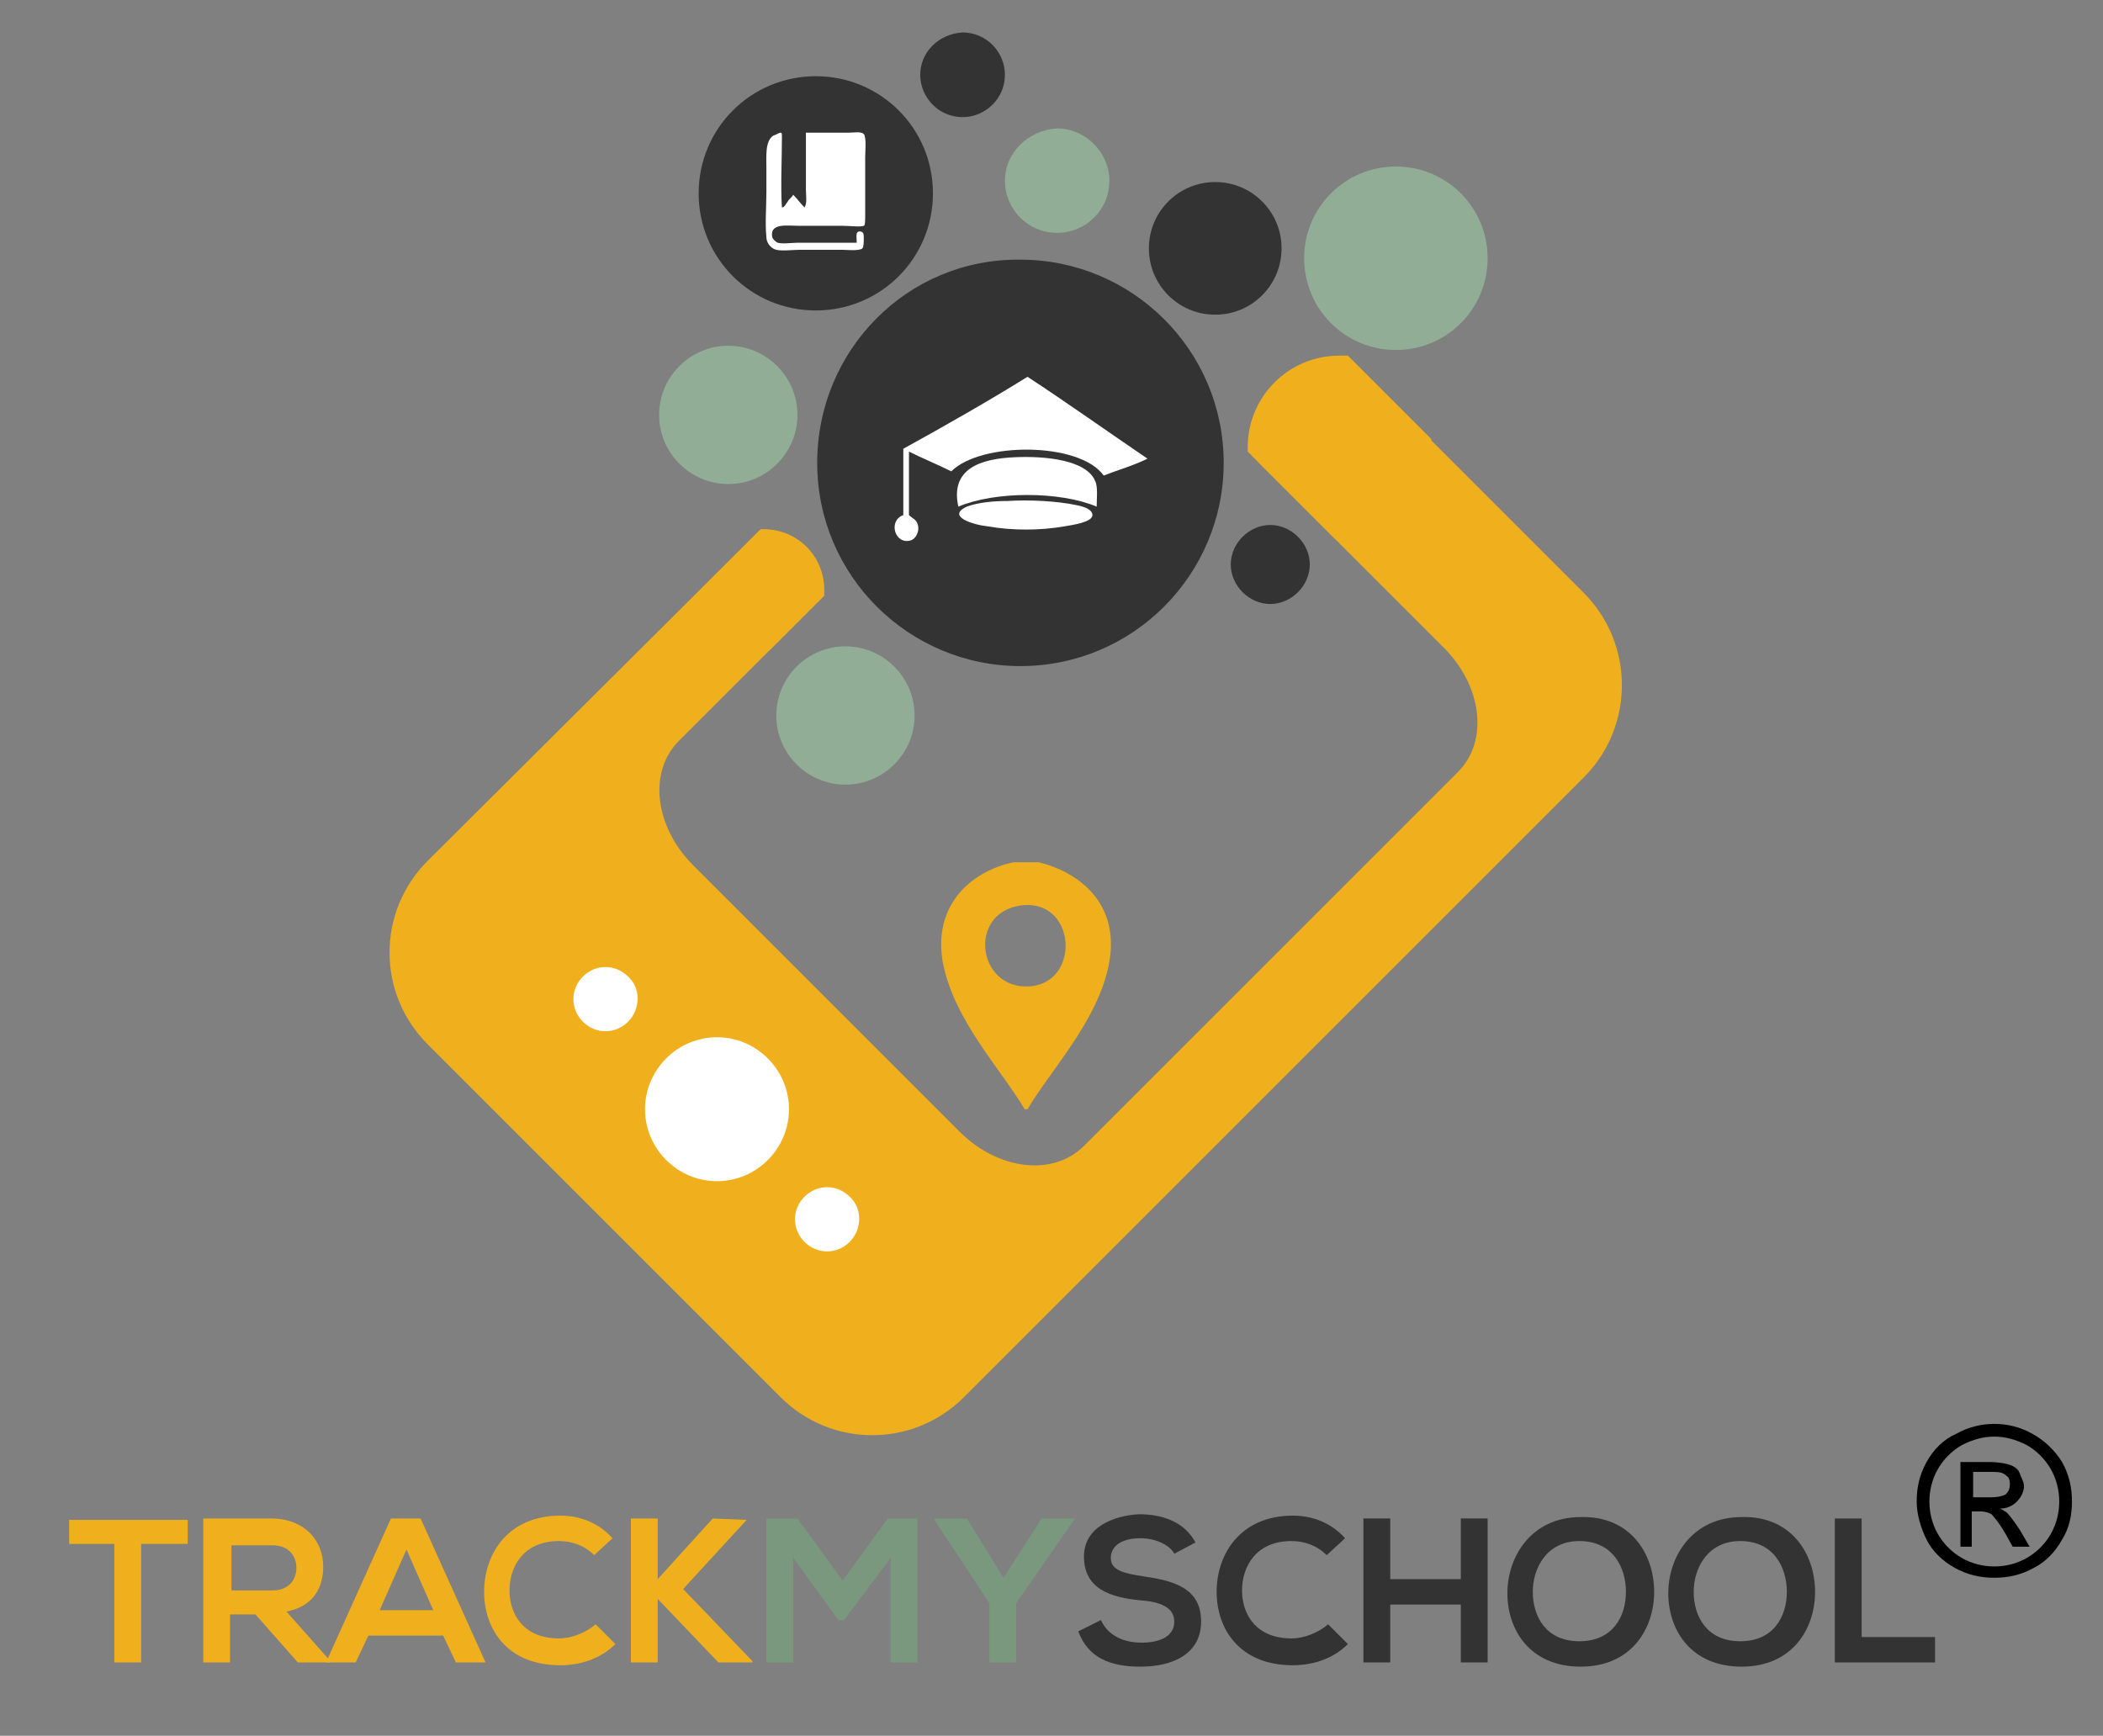<?xml version="1.0" encoding="utf-8"?>
<!-- Generator: Adobe Illustrator 23.0.6, SVG Export Plug-In . SVG Version: 6.00 Build 0)  -->
<svg version="1.1" id="Layer_1" xmlns="http://www.w3.org/2000/svg" xmlns:xlink="http://www.w3.org/1999/xlink" x="0px" y="0px"
	 viewBox="0 0 149 123" style="enable-background:new 0 0 149 123;" xml:space="preserve">
<rect x="0" y="0" width="149" height="123" fill="#808080" stroke="none"/>
<style type="text/css">
	.st0{fill:#F0B01D;}
	.st1{fill:#79987D;}
	.st2{fill:#333333;}
	.st3{fill:#91AD95;}
	.st4{fill-rule:evenodd;clip-rule:evenodd;fill:#FFFFFF;}
	.st5{fill-rule:evenodd;clip-rule:evenodd;fill:#F0B01D;}
	.st6{fill:#FFFFFF;}
</style>
<g>
	<path class="st0" d="M8.1,109.4H4.9v-1.7c2.9,0,5.4,0,8.4,0v1.7H10v8.4H8.1V109.4z"/>
	<path class="st0" d="M23.4,117.8h-2.3l-3-3.4h-1.8v3.4h-1.9v-10.2c1.6,0,3.2,0,4.8,0c2.4,0,3.7,1.6,3.7,3.4c0,1.4-0.6,2.8-2.6,3.2
		l3.1,3.5V117.8z M16.4,109.4v3.3h2.9c1.2,0,1.7-0.8,1.7-1.6s-0.5-1.6-1.7-1.6H16.4z"/>
	<path class="st0" d="M31.4,115.9h-5.3l-0.9,1.9h-2.1l4.6-10.2h2.1l4.6,10.2h-2.1L31.4,115.9z M28.8,109.8l-1.9,4.3h3.8L28.8,109.8z
		"/>
	<path class="st0" d="M43.6,116.5c-1,1-2.4,1.5-3.9,1.5c-3.8,0-5.4-2.6-5.4-5.2c0-2.7,1.7-5.4,5.4-5.4c1.4,0,2.7,0.5,3.7,1.6
		l-1.3,1.2c-0.7-0.7-1.6-1-2.5-1c-2.5,0-3.5,1.8-3.5,3.5c0,1.7,1,3.4,3.5,3.4c0.9,0,1.9-0.4,2.6-1L43.6,116.5z"/>
	<path class="st0" d="M52.9,107.7l-4.5,4.9l4.9,5.1v0.1h-2.4l-4.3-4.5v4.5h-1.9v-10.2h1.9v4.3l3.9-4.3L52.9,107.7L52.9,107.7z"/>
	<path class="st1" d="M63.1,110.4l-3.3,4.4h-0.4l-3.2-4.4v7.4h-1.9v-10.2h2.2l3.2,4.4l3.2-4.4H65v10.2h-1.9V110.4z"/>
	<path class="st1" d="M71.1,111.8l2.7-4.2h2.3v0.1l-4.1,5.9v4.2h-1.9v-4.2l-3.9-5.9v-0.1h2.3L71.1,111.8z"/>
	<path class="st2" d="M83.2,110.1c-0.3-0.6-1.3-1.1-2.4-1.1c-1.4,0-2.1,0.6-2.1,1.4c0,0.9,1,1.1,2.3,1.3c2.1,0.3,4.1,0.8,4.1,3.2
		c0,2.3-2,3.2-4.3,3.2c-2.1,0-3.7-0.6-4.4-2.5l1.6-0.8c0.5,1.1,1.6,1.6,2.9,1.6c1.2,0,2.3-0.4,2.3-1.5c0-1-1-1.4-2.4-1.5
		c-2.1-0.2-4-0.8-4-3.1c0-2.1,2.1-2.9,3.9-3c1.6,0,3.2,0.5,4,2L83.2,110.1z"/>
	<path class="st2" d="M95.5,116.5c-1,1-2.4,1.5-3.9,1.5c-3.8,0-5.4-2.6-5.4-5.2c0-2.7,1.7-5.4,5.4-5.4c1.4,0,2.7,0.5,3.7,1.6
		l-1.3,1.2c-0.7-0.7-1.6-1-2.5-1c-2.5,0-3.5,1.8-3.5,3.5c0,1.7,1,3.4,3.5,3.4c0.9,0,1.9-0.4,2.6-1L95.5,116.5z"/>
	<path class="st2" d="M103.5,117.8v-4.1h-5v4.1h-1.9v-10.2h1.9v4.3h5v-4.3h1.9v10.2H103.5z"/>
	<path class="st2" d="M117.2,112.8c0,2.6-1.6,5.3-5.2,5.3s-5.2-2.6-5.2-5.2s1.7-5.4,5.2-5.4C115.5,107.4,117.2,110.1,117.2,112.8z
		 M108.6,112.8c0,1.7,0.9,3.5,3.3,3.5c2.4,0,3.3-1.8,3.3-3.5c0-1.7-0.9-3.6-3.3-3.6C109.6,109.2,108.6,111.1,108.6,112.8z"/>
	<path class="st2" d="M128.6,112.8c0,2.6-1.6,5.3-5.2,5.3s-5.2-2.6-5.2-5.2s1.7-5.4,5.2-5.4C126.9,107.4,128.6,110.1,128.6,112.8z
		 M120,112.8c0,1.7,0.9,3.5,3.3,3.5c2.4,0,3.3-1.8,3.3-3.5c0-1.7-0.9-3.6-3.3-3.6C121,109.2,120,111.1,120,112.8z"/>
	<path class="st2" d="M131.9,107.6v8.4h5.2v1.8H130v-10.2H131.9z"/>
</g>
<path class="st0" d="M112.2,42L96,25.8l-6.9,6.9l13.2,13.2c2.7,2.7,3.2,6.6,1,8.8L76.8,81.2c-2.2,2.2-6.1,1.7-8.8-1L49.1,61.3
	c-2.7-2.7-3.2-6.6-1-8.8l10.3-10.3l-4.6-4.6L30.3,61c-3.6,3.6-3.6,9.4,0,13l25,25c3.6,3.6,9.4,3.6,13,0l44-44
	C115.8,51.4,115.8,45.6,112.2,42z"/>
<path class="st3" d="M92.4,18.3c0,3.6,2.9,6.5,6.5,6.5c3.6,0,6.5-2.9,6.5-6.5c0-3.6-2.9-6.5-6.5-6.5C95.3,11.8,92.4,14.7,92.4,18.3z
	"/>
<path class="st2" d="M57.9,32.8c0,8,6.5,14.4,14.4,14.4c8,0,14.4-6.5,14.4-14.4c0-8-6.5-14.4-14.4-14.4
	C64.3,18.3,57.9,24.8,57.9,32.8z"/>
<path class="st2" d="M49.5,13.7c0,4.6,3.7,8.3,8.3,8.3c4.6,0,8.3-3.7,8.3-8.3c0-4.6-3.7-8.3-8.3-8.3C53.2,5.4,49.5,9.1,49.5,13.7z"
	/>
<path class="st2" d="M65.2,5.3c0,1.6,1.3,3,3,3c1.6,0,3-1.3,3-3c0-1.6-1.3-3-3-3C66.5,2.4,65.2,3.7,65.2,5.3z"/>
<path class="st2" d="M81.4,17.6c0,2.6,2.1,4.7,4.7,4.7c2.6,0,4.7-2.1,4.7-4.7c0-2.6-2.1-4.7-4.7-4.7C83.5,12.9,81.4,15,81.4,17.6z"
	/>
<path class="st3" d="M71.2,12.8c0,2,1.6,3.7,3.7,3.7c2,0,3.7-1.6,3.7-3.7c0-2-1.7-3.7-3.7-3.7C72.9,9.2,71.2,10.8,71.2,12.8z"/>
<path class="st2" d="M87.2,40c0,1.5,1.3,2.8,2.8,2.8c1.5,0,2.8-1.3,2.8-2.8c0-1.5-1.3-2.8-2.8-2.8C88.5,37.2,87.2,38.5,87.2,40z"/>
<path class="st3" d="M55,50.7c0,2.7,2.2,4.9,4.9,4.9c2.7,0,4.9-2.2,4.9-4.9c0-2.7-2.2-4.9-4.9-4.9C57.2,45.8,55,48,55,50.7z"/>
<path class="st3" d="M46.7,29.4c0,2.7,2.2,4.9,4.9,4.9c2.7,0,4.9-2.2,4.9-4.9c0-2.7-2.2-4.9-4.9-4.9C48.9,24.5,46.7,26.7,46.7,29.4z
	"/>
<g>
	<path class="st4" d="M55.4,14.7c0.2,0,0.3-0.3,0.4-0.4c0.1-0.2,0.3-0.3,0.4-0.5c0.3,0.3,0.5,0.6,0.8,0.9c0.2-0.3,0.1-0.8,0.1-1.3
		c0-1.3,0-2.7,0-4c1,0,2,0,3.1,0c0.3,0,0.8-0.1,1,0.1c0.2,0.2,0.1,1.3,0.1,1.6c0,1.4,0,2.7,0,4.2c0,0.3,0,0.7-0.1,0.7
		c-0.2,0.1-1.1,0-1.5,0c-1,0-2,0-3.1,0c-0.8,0-2-0.2-1.9,0.7c0,0.2,0.2,0.4,0.4,0.5c0.4,0.1,1,0,1.4,0c1.4,0,2.8,0,4.2,0
		c0-0.4-0.1-0.8,0.2-0.8c0.3,0,0.3,0.2,0.3,0.5c0,0.2,0,0.6-0.1,0.7c-0.2,0.2-1.2,0.1-1.4,0.1c-1.2,0-1.9,0-3,0
		c-0.5,0-1.3,0.1-1.7,0c-0.4-0.1-0.7-0.5-0.7-0.9c-0.1-1,0-2.1,0-3.2c0-0.6,0-1.1,0-1.6c0-1-0.1-2,0.5-2.4c0.1,0,0.4-0.2,0.5-0.2
		c0.1,0,0.1,0.1,0.1,0.3C55.4,11.3,55.3,13.2,55.4,14.7z"/>
</g>
<g>
	<path class="st5" d="M71.8,61.1c0.6,0,1.2,0,1.8,0c2.8,0.7,5.3,2.7,5.1,6.2c-0.3,4.4-4.2,8.4-5.9,11.3c-0.1,0-0.1,0-0.2,0
		c-1.8-3-5-6.3-5.8-10.4C66.1,64.3,68.6,61.8,71.8,61.1z M72.8,69.9c3.9-0.1,3.5-6.5-0.7-5.7C68.6,64.9,69.3,70,72.8,69.9z"/>
</g>
<g>
	<path class="st6" d="M54.4,82.2c-2,2-5.2,2-7.2,0c-2-2-2-5.2,0-7.2c2-2,5.2-2,7.2,0C56.4,77,56.4,80.2,54.4,82.2z"/>
	<path class="st6" d="M60.2,88c-0.9,0.9-2.3,0.9-3.2,0c-0.9-0.9-0.9-2.3,0-3.2c0.9-0.9,2.3-0.9,3.2,0C61.1,85.6,61.1,87.1,60.2,88z"
		/>
	<path class="st6" d="M44.5,72.4c-0.9,0.9-2.3,0.9-3.2,0c-0.9-0.9-0.9-2.3,0-3.2c0.9-0.9,2.3-0.9,3.2,0C45.4,70,45.4,71.5,44.5,72.4
		z"/>
</g>
<g>
	<path class="st4" d="M72.8,26.7c2.9,1.9,5.7,3.9,8.5,5.8c-1,0.5-2.1,0.8-3.1,1.2c-1.7-2.4-8.7-2.4-10.8-0.3c-1-0.5-2-0.9-3-1.4
		c0,1.5,0,3,0,4.5c0.2,0.2,0.5,0.3,0.6,0.6c0.2,0.5-0.1,1.1-0.5,1.2c-1.1,0.3-1.6-1.4-0.5-1.8c0-1.6,0-3.1,0-4.7
		C66.9,30.2,69.9,28.5,72.8,26.7z"/>
	<path class="st4" d="M77.7,35.9c-2.6-1.1-7.2-1.1-9.8,0c-0.6-2.7,1.6-3.4,4-3.5c2.2-0.1,5.1,0.2,5.7,1.7
		C77.8,34.5,77.7,35.4,77.7,35.9z"/>
	<path class="st4" d="M71.4,35.5c1.5-0.1,3.5,0,4.9,0.3c0.5,0.1,1.1,0.3,1.1,0.7c0,0.5-1.4,0.7-2,0.8c-1.7,0.3-3.7,0.3-5.4,0
		c-1-0.1-3-0.7-1.5-1.4C69.3,35.6,70.4,35.5,71.4,35.5z"/>
</g>
<path class="st0" d="M54.1,46.1c0.1,0,0.3,0,0.4,0l3.9-3.9c0-0.1,0-0.3,0-0.4c0-2.4-1.9-4.3-4.3-4.3c-0.1,0-0.1,0-0.2,0l-4.1,4.1
	c0,0.1,0,0.1,0,0.2C49.8,44.2,51.8,46.1,54.1,46.1z"/>
<path class="st0" d="M101.4,31.7c0-0.2,0-0.4,0-0.6l-5.9-5.9c-0.2,0-0.4,0-0.6,0c-3.6,0-6.5,2.9-6.5,6.5c0,0.1,0,0.2,0,0.3l6.2,6.2
	c0.1,0,0.2,0,0.3,0C98.5,38.2,101.4,35.3,101.4,31.7z"/>
<g>
	<path d="M141.3,100.9c0.9,0,1.8,0.2,2.7,0.7c0.9,0.5,1.6,1.2,2.1,2c0.5,0.9,0.7,1.8,0.7,2.8c0,1-0.2,1.9-0.7,2.7
		c-0.5,0.9-1.2,1.6-2,2c-0.9,0.5-1.8,0.7-2.8,0.7s-1.9-0.2-2.8-0.7c-0.9-0.5-1.6-1.2-2-2s-0.7-1.8-0.7-2.7c0-1,0.2-1.9,0.7-2.8
		c0.5-0.9,1.2-1.6,2.1-2C139.5,101.1,140.4,100.9,141.3,100.9z M141.3,101.8c-0.8,0-1.5,0.2-2.3,0.6c-0.7,0.4-1.3,1-1.7,1.7
		c-0.4,0.7-0.6,1.5-0.6,2.3c0,0.8,0.2,1.6,0.6,2.3c0.4,0.7,1,1.3,1.7,1.7c0.7,0.4,1.5,0.6,2.3,0.6s1.6-0.2,2.3-0.6
		c0.7-0.4,1.3-1,1.7-1.7c0.4-0.7,0.6-1.5,0.6-2.3c0-0.8-0.2-1.6-0.6-2.3c-0.4-0.7-1-1.3-1.7-1.7C142.8,102,142.1,101.8,141.3,101.8z
		 M138.9,109.5v-5.9h2c0.7,0,1.2,0.1,1.5,0.2c0.3,0.1,0.6,0.3,0.7,0.6s0.3,0.6,0.3,0.9c0,0.4-0.2,0.8-0.5,1.1
		c-0.3,0.3-0.7,0.5-1.2,0.5c0.2,0.1,0.4,0.2,0.5,0.3c0.2,0.2,0.5,0.6,0.9,1.2l0.7,1.2h-1.2l-0.5-0.9c-0.4-0.7-0.8-1.2-1-1.4
		c-0.2-0.1-0.4-0.2-0.8-0.2h-0.6v2.5H138.9z M139.8,106.1h1.2c0.6,0,0.9-0.1,1.1-0.2c0.2-0.2,0.3-0.4,0.3-0.7c0-0.2,0-0.3-0.1-0.5
		c-0.1-0.1-0.2-0.2-0.4-0.3c-0.2-0.1-0.5-0.1-1-0.1h-1.1V106.1z"/>
</g>
</svg>
